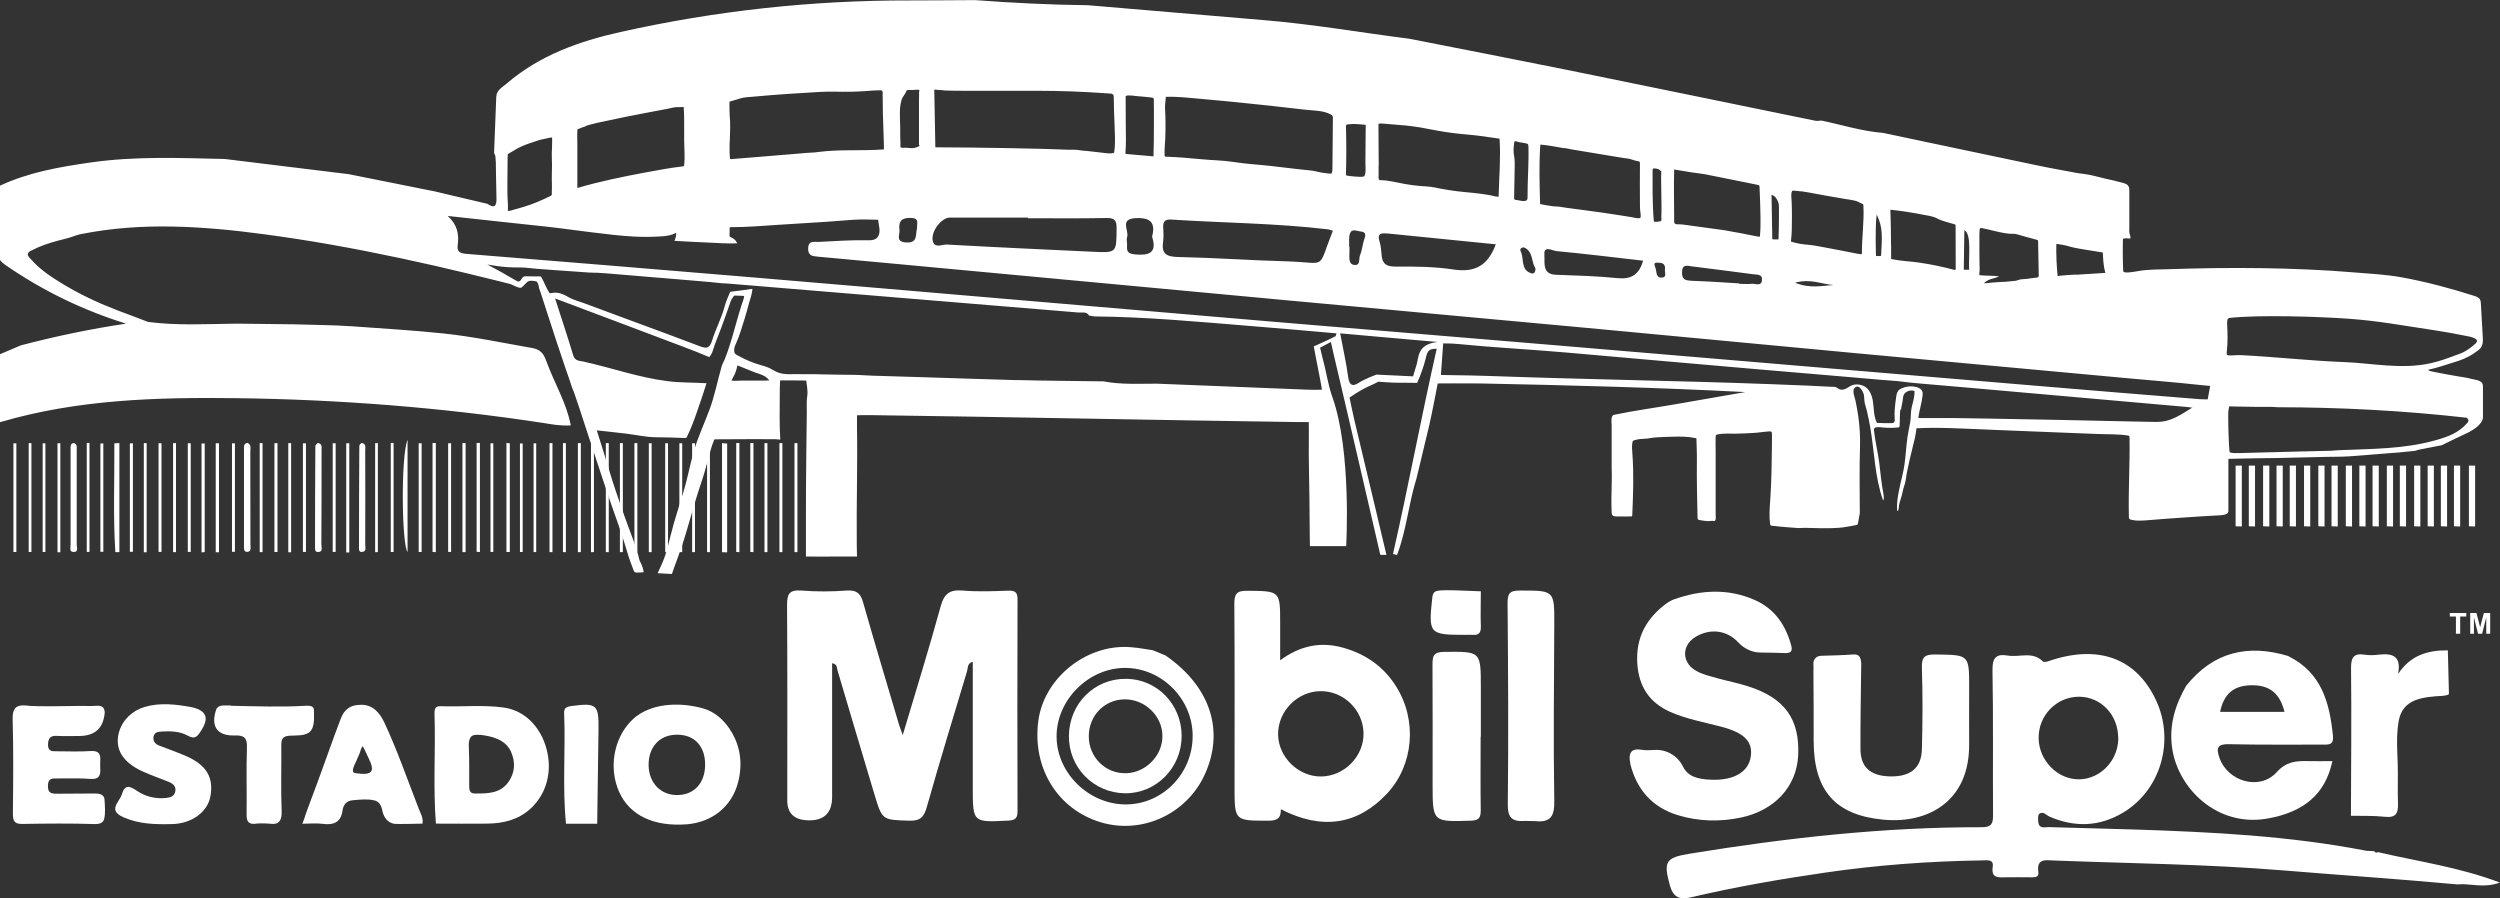<?xml version="1.0" encoding="UTF-8"?>
<svg id="Capa_2" data-name="Capa 2" xmlns="http://www.w3.org/2000/svg" viewBox="0 0 229.11 82.33">
  <rect x="0" y="0" width="229.11" height="82.33" fill="#333333" stroke="none"/>
  <defs>
    <style>
      .cls-1 {
        fill: #fff;
        stroke-width: 0px;
      }
    </style>
  </defs>
  <g id="Reverso">
    <g>
      <g>
        <path class="cls-1" d="m218.01,78.11c3.61.85,7.3,1.34,11.09,2.77-1.49.56-2.71.05-3.9.17-5.34-.49-10.7-.85-16.04-1.29-6.97-.57-13.94-.63-20.91-.9-.76-.03-1.63-.22-1.45,1.06.07.46-.27.48-.61.48-.81,0-1.63-.02-2.44,0-.68.02-1.27.05-1.13-.95.11-.74-.5-.6-.93-.6-4.83.07-9.65.42-14.43,1.12-4.15.6-8.28,1.32-12.36,2.28-1.04.24-1.59-.09-1.87-1.13-.6-2.17-.38-2.52,1.8-2.88,8.87-1.45,17.79-2.45,26.79-2.43.88,0,1.04-.33,1.03-1.11-.03-4.42.03-8.85-.05-13.27-.02-1.17.33-1.53,1.42-1.35,1.06.18,2.26-.42,3.2.54.08.08.35.03.52-.03,4.53-1.56,8.03-.29,9.84,3.57,1.75,3.73.44,8.25-3.01,10.31-2.17,1.3-4.43,1.37-6.74.37-.3-.13-.6-.54-.95-.25-.14.12-.11.52-.08.78.09.62.6.42.97.43,2.62.08,5.24.14,7.85.22,7.08.23,14.16.58,21.14,1.93.26.05.54.03.81.05.1.13.21.2.36.08l.05.03Zm-23.89-10.49c-.01-2.12-1.58-3.76-3.59-3.77-2.07,0-3.75,1.73-3.7,3.83.04,2.04,1.75,3.76,3.7,3.74,1.98-.02,3.61-1.75,3.6-3.8Z"/>
        <path class="cls-1" d="m82.73,67.37c1.23-4.15,2.42-7.94,3.47-11.78.32-1.19.83-1.57,2.03-1.47,1.39.12,2.8.06,4.19.01.66-.02.84.2.83.84-.02,6.45-.02,12.91,0,19.36,0,.64-.18.84-.84.87-3.26.17-3.26.19-3.26-3.04,0-3.83,0-7.66,0-11.51-.52.13-.43.56-.53.88-1.24,4.14-2.51,8.26-3.68,12.42-.27.95-.61,1.29-1.62,1.26-2.46-.08-2.46-.02-3.18-2.4-1.14-3.79-2.26-7.58-3.39-11.38-.07-.24,0-.56-.49-.65,0,4.1,0,8.17,0,12.24q0,2.16-2.09,2.16t-2.02-1.96c0-5.91.02-11.82-.02-17.73,0-1,.15-1.46,1.3-1.37,1.39.11,2.8.1,4.19,0,.91-.06,1.25.28,1.48,1.09,1.07,3.76,2.2,7.51,3.31,11.26.06.19.14.38.32.89Z"/>
        <path class="cls-1" d="m117.38,74.15c.02.77-.26,1.06-1.09,1.06-3.15,0-3.15.04-3.15-3.06,0-5.6.02-11.2-.02-16.79,0-.91.19-1.23,1.17-1.22,3.03.03,3.03-.01,3.03,2.99,0,1.04,0,2.07,0,3.38,1.83-1.35,3.73-1.73,5.78-1.15,2.03.57,3.68,1.71,4.81,3.49,2.01,3.14,1.65,7.26-.8,9.88-2.69,2.87-5.95,3.37-9.73,1.43Zm3.67-10.81c-2.15,0-3.95,1.84-3.92,3.98.03,2.07,1.85,3.85,3.92,3.84,2.15-.01,3.96-1.86,3.91-3.99-.05-2.11-1.82-3.84-3.92-3.83Z"/>
        <path class="cls-1" d="m149.42,69.99c-.03-.13-.06-.26-.07-.4-.05-.67.24-1.02,1.07-.88.39.07.78.04,1.18.02,1.1-.08,2.14.52,2.63,1.51.42.86,1.21,1.18,2.66,1.22,2.05.06,3.37-.74,3.56-2.14.19-1.37-.6-2.17-2.74-2.73-1.56-.41-3.16-.69-4.65-1.35-1.91-.86-2.87-2.32-3.01-4.42-.16-2.41.85-4.17,2.66-5.51.23-.17.48-.3.75-.4,2.44-.85,4.89-1,7.34.07,1.82.8,2.84,2.28,3.35,4.16.15.54-.03.73-.59.71-.75-.03-1.5-.04-2.25-.05s-1.49-.36-2.01-.93c-1.02-1.11-2.59-1.34-3.98-.46-1.18.75-1.19,2.23-.02,2.98.65.42,1.41.57,2.14.78.91.25,1.84.43,2.74.72,3.38,1.07,4.78,3.02,4.61,6.37-.15,2.83-2.15,5.02-5.27,5.67-1.93.4-3.86.35-5.74-.22-2.38-.72-3.79-2.36-4.38-4.72Z"/>
        <path class="cls-1" d="m209.74,60.15c3.02,1.5,3.76,4.26,4.06,7.28.09.86-.4.82-.98.81-2.84-.01-5.69.03-8.53-.04-1.08-.03-1.21.34-.89,1.25.75,2.17,3.69,3.04,5.24,1.32.88-.97,1.74-1.04,2.82-1.02.75.02,1.51,0,2.29,0-.65,3.08-2.67,4.66-5.86,5.25-4.7.88-8.32-2.77-8.83-6.47-.29-2.07.28-3.92,1.29-5.68,2.49-3.12,5.67-3.85,9.39-2.72Zm-6.28,5.09h5.9c-.42-1.71-1.38-2.47-3.04-2.44-1.62.02-2.52.79-2.86,2.44Z"/>
        <path class="cls-1" d="m166.19,60.83c-.03-.39.28-.72.68-.73.98-.03,1.97-.05,2.95-.12.64-.05.69.33.75.75,0,.04,0,.08,0,.11-.03,2.59-.08,5.19-.07,7.78,0,1.68.89,2.47,2.65,2.53,1.9.06,2.94-.73,2.98-2.5.07-2.48.08-4.96,0-7.43-.04-1.06.3-1.26,1.27-1.24,3.07.04,3.07,0,3.06,3.09,0,1.71-.01,3.43,0,5.14.04,5.22-3.77,7.29-7.83,6.91-4.47-.41-6.41-2.69-6.42-7.23,0-2.12,0-4.24-.02-6.35,0-.24.02-.48,0-.72Z"/>
        <path class="cls-1" d="m106.83,60.08c4.11,2.85,5.43,6.93,3.55,10.96-1.67,3.58-5.72,5.43-9.46,4.33-4-1.18-6.35-5-5.76-9.34.5-3.65,3.92-6.63,7.68-6.74.96-.03,1.88.16,2.81.3.4.16.79.33,1.19.49Zm2.47,7.33c-.02-3.38-2.84-6.2-6.2-6.2-3.36,0-6.31,2.97-6.27,6.33.03,3.35,3.01,6.22,6.41,6.18,3.36-.04,6.08-2.88,6.06-6.31Z"/>
        <path class="cls-1" d="m139.64,75.24c-1.09.05-1.48-.33-1.46-1.55.07-6.13.03-12.27-.02-18.4,0-.84.14-1.17,1.09-1.17,3.21,0,3.2-.04,3.19,3.11-.02,5.37-.09,10.74,0,16.1.03,1.44-.3,2.08-1.77,1.92-.34,0-.69-.01-1.03-.02Z"/>
        <path class="cls-1" d="m219.7,69.03c.01.27.02.54.03.82.05,1.24-.02,2.48.03,3.72.04.97-.18,1.4-1.24,1.28-1.01-.11-2.05-.07-3.07-.09.01-4.5.06-9,.01-13.51-.01-1.02.25-1.41,1.27-1.25.4.06.81.05,1.21,0,1.23-.14,2.16.02,1.83,1.77,1.13-1.73,2.74-2.19,4.56-2.17.03,1.32.07,2.65.1,3.97,0,.23-1.1.22-1.24.24-.81.08-1.71.18-2.39.65-.55.37-.86.96-.97,1.6-.18.98-.17,1.98-.13,2.97Z"/>
        <path class="cls-1" d="m58.37,65.61c1.66-1.23,4.14-1.23,6.06-.69,1.36.39,2.35,1.5,2.92,2.75.47,1.03.61,2.17.44,3.28,0,.01,0,.02,0,.03-.04.24-.09.48-.15.71-.56,2.22-2.38,3.66-4.67,3.85-3.06.24-5.28-.82-6.24-2.99-.93-2.11-.53-4.77,1.08-6.45.17-.18.36-.35.56-.5Zm3.67,1.72c-1.58,0-2.62,1.12-2.6,2.8.02,1.63,1.13,2.77,2.68,2.73,1.51-.03,2.48-1.1,2.5-2.75.02-1.72-.98-2.79-2.58-2.78Z"/>
        <path class="cls-1" d="m39.95,75.49c-.27-3.36-.02-6.72-.13-10.08-.01-.4.04-.71.56-.69,1.92.07,3.86-.14,5.78.12,2.19.31,3.61,2.13,4.02,4.2.17.85.16,1.73-.06,2.57-.25.96-.77,1.83-1.5,2.5-1.13,1.03-2.5,1.35-3.96,1.37-1.57.02-3.14,0-4.71,0Zm4.01-8.14c-.18-.02-.36-.02-.53.02-.52.12-.48.83-.46,1.24.05,1.12.02,2.24.03,3.36,0,.37,0,.75.52.75,1.13,0,2.28.02,3.05-1.02.64-.87.68-1.86.26-2.81-.5-1.12-1.75-1.43-2.86-1.55Z"/>
        <path class="cls-1" d="m3.57,64.72c1.64.03,3.27-.05,4.91-.02.45,0,1.03-.19,1.12.55q-.15,2.2-2.36,2.2c-.68,0-1.36.02-2.03-.01-.58-.03-.79.19-.81.78-.01.61.33.64.77.63,1.04,0,2.08.05,3.11-.02,1.17-.08.87.72.9,1.35.03.65.11,1.28-.91,1.2-.99-.08-1.98-.03-2.98-.04-.47,0-.88-.05-.9.65-.02.77.41.75.95.75,1.13-.02,2.26,0,3.38-.02.42,0,.84.1.86.58.03.55.1,1.24-.04,1.77-.1.39-.51.46-.87.45-2.21-.07-4.42-.05-6.63-.01-.77.01-.86-.32-.86-.98.03-2.84.06-5.69-.02-8.53-.01-.35-.01-.8.23-1.09.34-.4,1.04-.23,1.49-.21.23,0,.45.02.68.02Z"/>
        <path class="cls-1" d="m135.69,67.51c0,2.25-.02,4.5.01,6.75,0,.67-.16.93-.9.95-3.51.11-3.51.14-3.51-3.34,0-3.65.01-7.29-.01-10.94,0-.78.06-1.18,1.06-1.19,3.38-.03,3.37-.09,3.37,3.31,0,1.49,0,2.97,0,4.46,0,0,0,0,0,0Z"/>
        <path class="cls-1" d="m31.69,65.1s.04-.04.06-.06c.35-.35.85-.44,1.33-.45,1.06-.02,1.71.71,2.13,1.6,1.18,2.52,2.09,5.15,3.1,7.75,0,.01,0,.02.01.04.19.5.49.94.4,1.5,0,0-2.33.06-2.58.02-.65-.11-.99-.63-1.11-1.25-.08-.42-.28-.8-.73-.9-.65-.15-1.33-.07-1.99-.01-.55.04-.85.41-.92.94-.14,1.07-.81,1.36-1.82,1.22-.57-.08-1.17-.01-1.88-.01.06,0,.32-.87.36-.97.12-.34.25-.67.37-1.01.25-.67.5-1.34.75-2.01.66-1.79,1.28-3.59,1.96-5.38.13-.36.28-.73.54-1.01Zm1.54,3.29c-.16.18-.2.48-.27.64-.11.25-.22.51-.33.76-.09.2-.55,1.01-.08,1.06.44.05.95.15,1.31-.03.43-.21.14-.86,0-1.16-.15-.31-.48-1.09-.63-1.28Z"/>
        <path class="cls-1" d="m10.9,67.12c.31-1.13,1.22-2,2.35-2.33,1.41-.42,2.88-.25,4.37.03,1.31.32,1.56.99.81,2.14-.34.53-.55.83-1.22.46-.72-.4-1.56-.43-2.37-.38-.31.02-.67.04-.76.43-.09.41.11.7.49.85.83.33,1.69.62,2.51.98,1.85.82,2.52,1.96,2.2,3.69-.26,1.43-1.72,2.48-3.46,2.53-1.54.04-3.05.02-4.5-.62-1.49-.65-.37-1.39-.15-2.11.26-.89.68-.79,1.34-.34.79.54,1.71.78,2.7.68.38-.04.73-.13.84-.54.13-.49-.16-.76-.57-.93-.79-.32-1.6-.6-2.38-.95-1.87-.84-2.61-2.08-2.2-3.6Z"/>
        <path class="cls-1" d="m21.18,64.68c2.28.05,4.58.13,6.86,0,.23-.01.6-.02.7.24.03.07.03.15.03.22,0,.58.1,1.48-.37,1.92-.43.41-1.3.33-1.84.36-.72.04-.78.37-.78.93.02,1.98-.05,3.97.03,5.95.01.39,0,.9-.38,1.12-.24.13-.53.08-.79.06-.29-.02-.58-.03-.87-.02-.26,0-.55.09-.8,0-.36-.12-.37-.52-.37-.84.03-2.03-.04-4.06.03-6.09.03-.89-.22-1.16-1.12-1.13-1.6.05-2.21-.82-1.71-2.34.14-.43.61-.42.99-.41.13,0,.26,0,.39,0Z"/>
        <path class="cls-1" d="m51.87,75.48c-.34-3.37-.03-6.75-.17-10.12-.02-.45.18-.59.63-.65,2.34-.32,2.55-.16,2.52,2.13-.04,2.88-.08,5.76-.12,8.65-.95,0-1.9,0-2.85,0Z"/>
        <path class="cls-1" d="m132.02,54.11c.18,0,.35-.01.53-.02.27,0,.54,0,.81.01.78.03,1.56.06,2.35.09,0,1.07-.04,2.15,0,3.22.02.6-.2.82-.77.77-.22-.02-.45,0-.67,0-3.3,0-3.37-.09-3.01-3.41.06-.58.34-.63.76-.66Z"/>
        <path class="cls-1" d="m66.64,40.64c0,3.33,0,6.65,0,9.98-.16,0-.32,0-.47-.01v-10c.16.01.31.03.47.04Z"/>
        <path class="cls-1" d="m39.64,50.58v-9.98c.1,0,.2,0,.3,0v10c-.1,0-.2-.01-.3-.02Z"/>
        <path class="cls-1" d="m10.94,40.6v10c-.12,0-.24,0-.37,0-.21-3.32-.07-6.65-.09-9.97l.46-.03Z"/>
        <path class="cls-1" d="m8.2,40.59v9.99c-.08,0-.17,0-.25,0v-9.99c.08,0,.17,0,.25,0Z"/>
        <path class="cls-1" d="m20.07,40.63v9.98c-.1,0-.2,0-.3,0v-9.99c.1,0,.2,0,.3.01Z"/>
        <path class="cls-1" d="m36.07,40.59v10c-.09,0-.17,0-.26,0v-10c.09,0,.17,0,.26,0Z"/>
        <path class="cls-1" d="m29.11,40.59c.44.07.36.38.36.64,0,2.89,0,5.77-.02,8.66,0,.27.19.71-.33.7-.29,0-.25-.32-.25-.53,0-3.06.01-6.13.03-9.19,0-.09.15-.19.21-.26Z"/>
        <path class="cls-1" d="m22.67,40.59c.4.15.27.52.27.8.01,2.84.01,5.67.01,8.51,0,.25.11.62-.24.67-.39.06-.35-.31-.35-.56,0-3.02,0-6.03,0-9.05,0-.19.09-.34.31-.38Z"/>
        <path class="cls-1" d="m42.67,40.6v10c-.1,0-.19,0-.29,0v-10c.1,0,.19,0,.29,0Z"/>
        <path class="cls-1" d="m31.73,50.63v-10.01c.09,0,.18,0,.28,0v10.01c-.09,0-.18,0-.28,0Z"/>
        <path class="cls-1" d="m46.72,40.63v9.96c-.1,0-.2,0-.31,0v-9.99c.1,0,.2.02.31.03Z"/>
        <path class="cls-1" d="m33.14,40.59c.44.09.33.41.33.65.01,2.88.01,5.76,0,8.65,0,.25.13.61-.22.68-.42.09-.35-.29-.35-.54,0-3.06.01-6.12.03-9.18,0-.09.14-.19.2-.26Z"/>
        <path class="cls-1" d="m67.47,50.57v-9.97h.29v10c-.1,0-.19-.02-.29-.02Z"/>
        <path class="cls-1" d="m68.76,50.57v-9.97h.29v10c-.1,0-.19-.02-.29-.02Z"/>
        <path class="cls-1" d="m43.68,50.58v-9.99c.1,0,.2,0,.3,0v10c-.1,0-.2-.01-.3-.02Z"/>
        <path class="cls-1" d="m6.74,40.6c.37.09.29.4.29.65,0,2.88,0,5.77,0,8.65,0,.26.2.74-.34.68-.37-.04-.21-.43-.22-.67,0-2.93,0-5.86,0-8.78,0-.22-.04-.46.27-.53Z"/>
        <path class="cls-1" d="m18.47,50.61v-9.97c.1,0,.19,0,.29,0v9.96c-.1,0-.19.01-.29.02Z"/>
        <path class="cls-1" d="m3.91,50.59v-9.96c.08,0,.17,0,.25,0v9.96c-.08,0-.17,0-.25,0Z"/>
        <path class="cls-1" d="m34.63,40.61v9.99c-.08,0-.17,0-.25,0v-9.99c.08,0,.17,0,.25,0Z"/>
        <path class="cls-1" d="m41.07,50.59v-9.97c.09,0,.18,0,.27,0v9.96c-.09,0-.18,0-.27,0Z"/>
        <path class="cls-1" d="m30.76,40.63v9.95c-.09,0-.18,0-.27,0v-9.96c.09,0,.18,0,.27,0Z"/>
        <path class="cls-1" d="m72.81,50.6v-9.99c.09,0,.18,0,.27,0v9.99c-.09,0-.18,0-.27,0Z"/>
        <path class="cls-1" d="m27.76,50.58v-9.95c.09,0,.19,0,.28,0v9.95c-.09,0-.19,0-.28,0Z"/>
        <path class="cls-1" d="m26.42,50.6v-9.99c.09,0,.17,0,.26,0v10c-.09,0-.17,0-.26,0Z"/>
        <path class="cls-1" d="m25.43,40.61v9.98c-.09,0-.19,0-.28,0v-9.97c.09,0,.19,0,.28-.01Z"/>
        <path class="cls-1" d="m24.06,40.62v9.98c-.09,0-.17,0-.26,0v-9.99c.09,0,.17,0,.26,0Z"/>
        <path class="cls-1" d="m21.53,40.64v9.93c-.09,0-.18,0-.27,0v-9.94c.09,0,.18,0,.27,0Z"/>
        <path class="cls-1" d="m17.21,50.59v-9.97c.09,0,.18,0,.27,0v9.96c-.09,0-.18,0-.27,0Z"/>
        <path class="cls-1" d="m15.86,50.6v-9.99c.09,0,.18,0,.27,0v9.99c-.09,0-.18,0-.27,0Z"/>
        <path class="cls-1" d="m14.8,40.63v9.95c-.09,0-.18,0-.27,0v-9.96c.09,0,.18,0,.27,0Z"/>
        <path class="cls-1" d="m13.18,50.61v-10c.09,0,.17,0,.26,0v10c-.09,0-.17,0-.26,0Z"/>
        <path class="cls-1" d="m11.9,50.57v-9.94c.09,0,.19,0,.28,0v9.94c-.09,0-.19,0-.28,0Z"/>
        <path class="cls-1" d="m70.06,50.6v-9.99c.09,0,.18,0,.27,0v9.99c-.09,0-.18,0-.27,0Z"/>
        <path class="cls-1" d="m71.43,50.6v-9.99c.09,0,.18,0,.27,0v9.99c-.09,0-.18,0-.27,0Z"/>
        <path class="cls-1" d="m9.2,50.57v-9.93c.09,0,.18,0,.27,0v9.93c-.09,0-.18,0-.27,0Z"/>
        <path class="cls-1" d="m59.46,50.6v-9.98c.09,0,.18,0,.26,0v9.98c-.09,0-.18,0-.26,0Z"/>
        <path class="cls-1" d="m60.96,50.6v-9.98c.09,0,.18,0,.26,0v9.98c-.09,0-.18,0-.26,0Z"/>
        <path class="cls-1" d="m62.26,50.6v-9.98c.09,0,.18,0,.26,0v9.98c-.09,0-.18,0-.26,0Z"/>
        <path class="cls-1" d="m64.8,50.6v-9.98c.09,0,.18,0,.26,0v9.98c-.09,0-.18,0-.26,0Z"/>
        <path class="cls-1" d="m63.43,50.6v-9.98c.09,0,.18,0,.26,0v9.98c-.09,0-.18,0-.26,0Z"/>
        <path class="cls-1" d="m5.27,50.61v-9.99c.09,0,.18,0,.26,0v9.99c-.09,0-.18,0-.26,0Z"/>
        <path class="cls-1" d="m50.63,40.61v9.99h-.27v-9.99h.27Z"/>
        <path class="cls-1" d="m51.86,40.61v9.99h-.27v-9.99h.27Z"/>
        <path class="cls-1" d="m53.23,40.61v9.99h-.27v-9.99h.27Z"/>
        <path class="cls-1" d="m54.43,40.61v9.99h-.27v-9.99h.27Z"/>
        <path class="cls-1" d="m55.79,40.61v9.99h-.27v-9.99h.27Z"/>
        <path class="cls-1" d="m57.08,40.61v9.99h-.27v-9.99h.27Z"/>
        <path class="cls-1" d="m58.41,40.61v9.99h-.27v-9.99h.27Z"/>
        <path class="cls-1" d="m2.88,40.61v9.98h-.25v-9.98c.08,0,.16,0,.25,0Z"/>
        <path class="cls-1" d="m1.23,50.59v-9.96c.09,0,.18,0,.27,0v9.96h-.27Z"/>
        <path class="cls-1" d="m48.9,50.59v-9.96c.08,0,.16,0,.24,0v9.96c-.08,0-.16,0-.24.01Z"/>
        <path class="cls-1" d="m47.65,50.57v-9.93c.08,0,.17,0,.25,0v9.95c-.08,0-.17,0-.25,0Z"/>
        <path class="cls-1" d="m44.95,50.58v-9.95c.09,0,.17,0,.26,0v9.95h-.26Z"/>
        <path class="cls-1" d="m38.64,40.63v9.96c-.09,0-.18,0-.27,0v-9.97c.09,0,.18,0,.27,0Z"/>
        <path class="cls-1" d="m37.35,40.3c0,3.64,0,6.96,0,10.29-.53-.66-.63-8.75,0-10.29Z"/>
        <path class="cls-1" d="m204.88,48.23v-5.56c.19,0,.38,0,.57,0v5.58c-.19,0-.38-.01-.57-.02Z"/>
        <path class="cls-1" d="m206.09,48.23v-5.56c.19,0,.38,0,.57,0v5.58c-.19,0-.38-.01-.57-.02Z"/>
        <path class="cls-1" d="m207.4,48.23v-5.56c.19,0,.38,0,.57,0v5.58c-.19,0-.38-.01-.57-.02Z"/>
        <path class="cls-1" d="m208.63,48.23v-5.56c.19,0,.38,0,.57,0v5.58c-.19,0-.38-.01-.57-.02Z"/>
        <path class="cls-1" d="m209.84,48.23v-5.56c.19,0,.38,0,.57,0v5.58c-.19,0-.38-.01-.57-.02Z"/>
        <path class="cls-1" d="m211.15,48.23v-5.56c.19,0,.38,0,.57,0v5.58c-.19,0-.38-.01-.57-.02Z"/>
        <path class="cls-1" d="m212.46,48.23v-5.56c.19,0,.38,0,.57,0v5.58c-.19,0-.38-.01-.57-.02Z"/>
        <path class="cls-1" d="m213.67,48.23v-5.56c.19,0,.38,0,.57,0v5.58c-.19,0-.38-.01-.57-.02Z"/>
        <path class="cls-1" d="m214.98,48.23v-5.56c.19,0,.38,0,.57,0v5.58c-.19,0-.38-.01-.57-.02Z"/>
        <path class="cls-1" d="m216.22,48.23v-5.56c.19,0,.38,0,.57,0v5.58c-.19,0-.38-.01-.57-.02Z"/>
        <path class="cls-1" d="m217.43,48.23v-5.56c.19,0,.38,0,.57,0v5.58c-.19,0-.38-.01-.57-.02Z"/>
        <path class="cls-1" d="m218.74,48.23v-5.56c.19,0,.38,0,.57,0v5.58c-.19,0-.38-.01-.57-.02Z"/>
        <path class="cls-1" d="m219.93,48.23v-5.56c.19,0,.38,0,.57,0v5.58c-.19,0-.38-.01-.57-.02Z"/>
        <path class="cls-1" d="m221.24,48.23v-5.56c.19,0,.38,0,.57,0v5.58c-.19,0-.38-.01-.57-.02Z"/>
        <path class="cls-1" d="m222.48,48.23v-5.56c.19,0,.38,0,.57,0v5.58c-.19,0-.38-.01-.57-.02Z"/>
        <path class="cls-1" d="m223.69,48.23v-5.56c.19,0,.38,0,.57,0v5.58c-.19,0-.38-.01-.57-.02Z"/>
        <path class="cls-1" d="m224.89,48.23v-5.56c.19,0,.38,0,.57,0v5.58c-.19,0-.38-.01-.57-.02Z"/>
        <path class="cls-1" d="m226.26,48.23v-5.56c.19,0,.38,0,.57,0v5.58c-.19,0-.38-.01-.57-.02Z"/>
        <path class="cls-1" d="m103.22,62.21c2.82.03,5.06,2.34,5.07,5.22.01,2.92-2.32,5.29-5.18,5.27-2.91-.03-5.2-2.39-5.15-5.3.05-2.95,2.36-5.23,5.26-5.19Zm-.17,1.88c-1.85.03-3.27,1.5-3.27,3.39,0,1.92,1.54,3.44,3.43,3.38,1.8-.05,3.33-1.62,3.32-3.41,0-1.84-1.62-3.39-3.49-3.36Z"/>
        <path class="cls-1" d="m174.22,37.55c.04-.36.15-.73.18-1.09.02-.28.14-.47.4-.59.2-.1.44-.11.65-.04.02.51-.12.95-.24,1.43s-.07.97-.15,1.44c-.09.47-.19.94-.26,1.41-.11.8-.15,1.62-.26,2.42s-.34,1.55-.49,2.33c-.13.65-.26,1.32-.18,1.98.12-.04.13-.19.14-.31.02-.35.14-.67.24-1,.1-.33.14-.67.26-1,.14-.37.17-.81.24-1.2.17-.82.35-1.64.56-2.45.14-.54.27-1.07.32-1.63,2.11-.11,4.21.03,6.32.11h0c.31.01.63.03.94.04,2.16.09,4.32.18,6.48.26.95.04,1.9.07,2.85.11.92.04,1.87,0,2.78.14.05,0,.1.02.13.06.03.03.03.08.03.13.04,2.42-.12,4.84-.06,7.26,0,.05,0,.11.03.16.05.08.15.11.24.13.51.1,1.01.06,1.52.02.54-.04,1.07-.09,1.61-.13,1.08-.08,2.15-.15,3.23-.22.59-.04,1.18-.07,1.78-.1.19-.01.38-.04.55-.13.19-.1.16-.28.16-.47,0-1.52,0-3.05,0-4.57.82-.02,1.63-.04,2.45-.05,1.44-.01,2.88-.04,4.32-.08.72-.02,1.44-.03,2.16-.05.71-.02,1.43,0,2.14-.05.32-.02.65-.05.97-.07,1.03-.08,2.06-.17,3.09-.25.14,0,.29-.02.43-.03.51-.05,1.01-.1,1.52-.15.13-.04.25-.07.38-.11.7-.14,1.4-.27,2.1-.41.71-.34,1.42-.71,2.14-1.03.58-.26,1.63-.85,1.63-1.56,0-.89,0-1.79,0-2.68,0-.21-.01-.35-.1-.46-.05-.06-.13-.12-.25-.17-.24-.1-.51-.12-.76-.19-.36-.1-.74-.15-1.12-.21-.83-.14-1.65-.29-2.47-.46-.12-.03-.26-.06-.32-.16.79-.15,1.53-.43,2.3-.66.66-.19,1.31-.44,1.88-.83.23-.16.58-.37.71-.63.14-.27.13-.6.11-.89-.06-1.01-.11-2.01-.17-3.02,0-.15-.02-.3-.1-.43-.11-.17-.31-.24-.49-.3-2.19-.7-4.44-1.3-6.7-1.71-1.4-.25-2.85-.33-4.26-.44-1.41-.12-2.83-.21-4.25-.27-2.84-.13-5.69-.16-8.53-.13-1.42.02-2.85.05-4.27.1-.93.03-1.87.01-2.79.17-.2.03-1.38.28-1.39,0-.03-.61-.04-1.23-.04-1.84,0-.3,0-.6.01-.9,0-.2-.03-.21.14-.25.14-.03.33.01.47.01.02,0,.05,0,.06-.01.01-.01.02-.03.02-.05.02-.16-.05-.27-.08-.42-.04-.16-.02-.33-.02-.49,0-.39,0-.77,0-1.16,0-.77,0-1.54,0-2.31,0-.51-.31-.59-.74-.7-.47-.13-.94-.24-1.42-.34-.63-.14-1.28-.35-1.93-.43-.18-.02-.37-.05-.55-.07-1.28-.24-2.56-.46-3.83-.73-4.7-.98-9.39-1.98-14.09-2.97-1.93-.15-3.77-.74-5.65-1.13-.18,0-.37.05-.54.02-7.52-1.54-15.04-3.09-22.56-4.62-4.89-.99-9.79-1.94-14.68-2.9-4.42-.56-8.81-1.33-13.26-1.7-5.39-.45-10.77-.91-16.16-1.37-3.46-.04-6.92-.21-10.38-.47-1.98.01-3.96.03-5.95.03-8.95-.02-17.79.94-26.52,2.89-3.82.85-7.43,2.14-10.45,4.73-.39.34-.93.59-.95,1.23-.06,1.7-.13,3.4-.2,5.11.04.1.08.21.12.31.01.18.03.36.04.54.02,1.11.03,2.22.06,3.33.02.69-.18.95-.83.5-1.61-.38-3.22-.76-4.83-1.14-2.63-.53-5.26-1.06-7.89-1.58-3.78-.46-7.57-.93-11.35-1.39-4.1-.09-8.21-.27-12.29.32-2.86.41-5.7.9-8.34,2.14.01,2.27.02,4.54.03,6.8.08.09.15.17.23.26,0,0,.04.02.04.02.1.07.19.15.29.22,3.39,2.33,7.04,4.1,10.99,5.33-3.28.49-6.48,1.16-9.64,1.99-.64.27-1.29.55-1.93.82,0,1.44-.01,2.88-.02,4.32,0,.55,0,1.09,0,1.64.02.09.03.18.05.26,7.08-2.09,14.38-2.29,21.66-2.2,9.41.12,18.8.85,28.11,2.27.83.13,1.47.27,2.53.23-.4-2.12-1.49-3.81-2.27-5.97-.24-.66-.56-1-1.28-1.13-2.71-.47-5.37-1.04-8.12-1.33-2.75-.29-5.55-.45-8.28-.65-1.84-.13-3.69-.13-5.53-.19-1.71-.02-3.43-.04-5.14-.06-2.71.03-5.43.2-8.13-.16-.45-.17-.91-.35-1.36-.52-.97-.35-1.93-.72-2.87-1.12-1.17-.51-2.32-1.08-3.42-1.74-1.04-.63-2.15-1.33-2.97-2.25-.13-.15-.41-.37-.39-.58.02-.2.21-.26.36-.34.73-.39,1.52-.65,2.31-.87.39-.11.79-.19,1.18-.31.35-.11.67-.25,1.04-.32,1.37-.27,2.76-.46,4.16-.57,2.78-.22,5.57-.13,8.35.11,1.42.12,2.84.29,4.26.48,2.09.28,4.17.6,6.25.97,2.08.37,4.16.78,6.23,1.22,2.07.44,4.13.91,6.19,1.41.8.19,1.61.39,2.41.59.4.1.8.2,1.2.3.18.04.34.08.49.16.17.09.36.17.55.23.07.02.15.04.22.02.06-.02.11-.07.16-.12.13-.13.26-.26.39-.39.17-.18.59-.14.8-.08.04,0,.07.02.1.04.03.03.05.06.07.1.08.16.11.33.14.51.03.14.1.25.14.39.17.51.33,1.01.49,1.52.33,1.01.66,2.03.99,3.04.25.77.51,1.54.77,2.3.13.38.26.77.4,1.15.13.36.23.77.4,1.11.01.03.02.06.03.09.35.99.67,1.99.99,2.98.51,1.57,1.03,3.13,1.55,4.7.28.83.56,1.66.84,2.49.31.9.64,1.78.94,2.68.24.72.44,1.44.67,2.16.12.36.25.72.39,1.07.07.17.09.35.29.36.2.01.42,0,.62-.02.02,0,.04,0,.05-.01.02-.02.02-.05.01-.08-.05-.3-.16-.59-.3-.86-.1-.18-.13-.39-.18-.59-.34-1.22-.84-2.38-1.26-3.58-.49-1.4-.99-2.81-1.41-4.23-.22-.71-.43-1.42-.65-2.12-.13-.43-.49-1.54-.49-1.54,0,0,1.9.2,2.78.31.87.11,1.78.32,2.66.32.88,0,1.76.04,2.64.07.04,0,.09,0,.12-.02.03-.02.04-.05.06-.08.38-.77.67-1.55.95-2.37.29-.85.59-1.7.85-2.55-1.19-.07-2.39-.04-3.58-.19-2.62-.33-5.11-1.22-7.68-1.79-.35-.08-.8-.03-.96-.58-.49-1.66-1.05-3.3-1.66-5.21,1.98.75,3.96,1.49,5.95,2.24,1.93.73,3.85,1.45,5.78,2.18.79.3,1.57.6,2.34.93.02,0,.04.02.06.01.02,0,.04-.03.06-.05.1-.15.2-.31.25-.48.21-.72.53-1.43.79-2.14.29-.79.57-1.57.84-2.36.06-.18.16-.35.28-.51.02-.03.05-.06.09-.08.03,0,.06,0,.09,0,.27,0,.53.02.8.03-.03.31-.15.55-.24.84-.3.93-.55,1.88-.82,2.81-.14.48-.29.96-.45,1.43-.08.24-.17.47-.26.7-.09.22-.22.44-.29.66-.39,1.35-.64,2.72-1.14,4.04-.47,1.26-1.05,2.48-1.42,3.78-.35,1.23-.58,2.5-.95,3.72-.4,1.32-.84,2.63-1.17,3.97-.15.6-.29,1.2-.48,1.78-.19.58-.46,1.13-.71,1.68.44.02.87.05,1.31.07.14-.41.27-.8.43-1.21.15-.4.3-.81.44-1.22.65-1.94,1.13-3.93,1.79-5.86.35-1.02.61-2.05.89-3.09.09-.3.19-.6.31-.89,0-.02.02-.05.04-.06.02-.01.05-.01.07-.01,1.67,0,3.33-.03,5-.01.18,0,.36,0,.55,0,.05,0,.38.06.41.02,0,0,0-.02,0-.03-.09-1.25-.05-2.51-.05-3.76,0-.16,0-1.62.05-1.62.19,0,2.38,0,2.38.02.04.45.17.95.09,1.4-.08.5-.03,1.05-.04,1.56-.02,1.08-.03,2.15-.04,3.23-.03,2.15-.04,4.31-.04,6.46v.06c0,1.84,0,3.41,0,3.41,0,0,1.95.02,3.63,0,.43,0,1.05,0,1.05,0,0,0-.02-.68-.02-1.08-.04-3.61.08-7.11.02-10.72,0-.47,0-1.14,0-1.14,0,0,.62-.03,1.1-.02,13.46.18,26.26.46,39.44.64.51,0,.86,0,.86,0,0,0,.02.58.01.91-.04,2.75.07,5.32.07,8.08,0,.95.03,2.38.03,2.38.01,0,3.32,0,3.32,0,0,0,.51-8.68-1.26-13.65-.42-1.18-.56-2.36-.9-3.57-.06-.22-.23-.97-.23-.97l.99-.52s.17.76.24,1.07c1.35,5.69,4.29,18.44,4.29,18.44h.56s-1.96-8.3-2.91-12.23c-.2-.84-.47-2.18-.47-2.18,0,0,.92-.69,2.05-1.17.27-.12.59-.29.59-.29,0,0,1.19.09,1.58.09,1,0,1.97.02,1.97.02,0,0,.41-.84.74-2.05.19-.7.16-1.1,1.06-1.08-1.43,6.3-2.59,12.58-4.01,18.81.12.03.25.06.37.09.87-2.26,1.06-4.72,1.79-7.03.39-1.63.78-3.25,1.17-4.88.29-1.27.77-3.81.77-3.81,0,0,2.6-.02,3.84,0,8.11.16,16.21.37,24.35.79-2.16.38-4.32.76-6.49,1.13-1.84.32-3.7.57-5.52.95-.36.07-.24.69-.24.98v3.87c.04.91-.02,1.83-.02,2.74,0,.46-.01.91.02,1.37,0,.09.02.18.07.25.13.15.47.1.65.11.34.01.68,0,1.02,0,.04,0,.09,0,.12-.03.03-.03.03-.07.03-.11.08-1.87.15-3.74.01-5.61-.03-.34-.06-.68,0-1.02,0-.05.02-.1.05-.14.04-.05.1-.07.17-.09.33-.09.66-.12,1-.13.22,0,.45-.07.67-.09.6-.06,1.2-.07,1.8-.09.72-.02,1.4-.02,2.11.13.02,0,.05.01.06.03.01.02.01.04.01.05.01.65.05,1.3.04,1.95-.02,1.74.02,3.48.06,5.22,0,.07,0,.16.06.21.03.03.08.04.13.05.26.04.52.09.78.1.13,0,.27-.03.39-.03.09,0,.17.07.25-.03.11-.14.04-.4.05-.56v-5.07c0-.23,0-.46,0-.69,0-.46-.02-.92,0-1.37,0-.05,0-.1.04-.14.03-.03.07-.04.1-.05.55-.13,1.12-.07,1.68-.08.52,0,1.04-.04,1.56-.06.52-.02,1.04-.12,1.57-.15.05,0,.11,0,.15.03.05.04.06.12.06.19,0,.29,0,.59,0,.88-.02,1.75-.04,3.49-.16,5.24-.05.71-.11,1.43-.01,2.14,0,.05.02.1.05.13.03.03.07.03.11.04.53.06,1.07.11,1.6.15.27.02.53.04.8.06.22.01.42-.02.64-.02,1.02.02,2.04.08,3.06,0,.31-.02.61-.06.91-.12.1-.02.86-.13.87-.21.06-.33.12-.67.18-1,0-2.03-.05-4.06.02-6.09.03-.94-.03-1.87-.16-2.8-.07-.47-.15-.94-.25-1.41-.06-.31-.35-.93-.08-1.2.39-.39.78.34.84.63.05.25.03.51.08.75s.14.48.2.73c.12.52.23,1.05.32,1.58.37,2.22.41,4.52,1.17,6.65.09-.18.06-.4.03-.6-.19-.96-.27-1.93-.39-2.89-.13-.98-.37-1.95-.48-2.93,0-.08-.01-.16.04-.22.16-.17.64-.07.84-.06.45.04.89.04,1.34-.01.03,0,.07,0,.09-.03.03-.03.04-.07.04-.12.02-.25.02-.51.02-.76,0-.24.02-.49.04-.73Zm14.46-15.16c.47.03.91.2,1.37.3.26.06.53.1.8.15.62.1,1.24.2,1.86.3.03.63.06,1.26.23,1.87-.85.05-1.71.1-2.56.16-.14-.03-1.81.1-1.81.13-.1-.97-.14-1.95-.12-2.93.08,0,.16,0,.24,0Zm-7.28.65c0-.44,0-.88,0-1.32,0-.22,0-.44.02-.65,0-.07.03-.15.09-.17.03-.01.07,0,.11,0,.85.17,1.68.44,2.54.52.18.02.37-.01.55.02.22.04.44.12.65.18.44.12.87.24,1.31.36.03,0,.07.02.09.05.02.03.02.06.02.1.02,1.04.04,2.08.06,3.13,0,.23-.29.18-.46.21-.22.03-.44.06-.66.09s-.45.01-.66.07c-.14.04-.25.1-.41.11-.43.04-.89.1-1.32.1l-.81.06c-.22.02-.48.07-.7.05.16-.16.37-.28.59-.36.26-.09.56-.13.79-.27-.59-.07-1.2-.04-1.79-.1-.04-.15,0-.27.01-.41.01-.2,0-.41-.01-.61,0-.38-.01-.77-.01-1.15Zm-1.38-1.95c.69.38.37,2.45.44,3.63-.13.01-.36-.01-.49,0,0-1.19.05-2.44.05-3.63Zm-6.72,1.34c0-1.07-.02-2.14-.06-3.21,1,.1,1.99.26,2.97.45.45.09.91.13,1.32.35.47.25,1.07.37,1.58.53.04.01.08.03.1.06.01.02.01.05.01.08,0,1.31,0,2.62.01,3.92,0,.05,0,.1-.04.12-.03.02-.06,0-.09,0-1.05-.28-2.11-.5-3.18-.66-.87-.13-1.75-.14-2.61-.34,0-.43,0-.86,0-1.29Zm-1.31-2.77c.59,1.19.49,2.1.4,3.79-.33.04-.47,0-.47,0,0,0-.09-2.79.07-3.79Zm-6.91-2.13c.72.1,1.43.26,2.14.38.62.11,1.23.21,1.85.32.32.05.65.09.97.17.22.06.42.19.63.28.03.01.07.03.08.06.02.03.02.06.02.09.08,1.48-.15,2.96-.14,4.45-.13.03-.29,0-.42-.03-1.03-.21-2.07-.4-3.11-.6-.48-.09-.95-.18-1.43-.22-.52-.04-1.04-.13-1.54-.29.08-.7.09-1.44.09-2.14,0-.47,0-.94-.02-1.41,0-.16-.14-1.13.12-1.12.25.01.51.04.76.07Zm2.94,8.59c-1.05.06-2.12.35-3.52-.21,1.45-.4,2.47.14,3.52.21Zm-5.45-8.17c.08.06.15.12.22.24.17.26.24.45.24.75,0,.33,0,.67,0,1,0,.67-.02,1.34-.04,2-.05.01-.57,0-.57-.02-.02-1.36-.05-2.72-.07-4.08.08.04.15.07.21.11Zm-9.16-2.42s1.38.23,1.51.25c.49.08,1,.12,1.49.22,1.06.21,2.12.42,3.18.64l1.49.3c.05.01.11.02.14.07.02.03.02.07.03.11.05.93.07,1.87.09,2.8,0,.59.01,1.19-.06,1.78,0,.03-1.43-.27-1.54-.29-.57-.11-1.13-.21-1.7-.31-1.29-.18-2.58-.36-3.87-.53-.28-.04-.74.08-.74-.23,0-2.02-.05-3.3,0-4.81Zm1.53,10.19c-.55-.02-.8-.15-.79-.76,0-.77.47-.61.9-.55,1.87.23,3.74.48,5.6.72.39.05.91-.02.82.59-.08.54-.57.26-.88.29-.4.04-.81,0-1.21,0v-.04c-1.48-.09-2.96-.19-4.44-.24Zm-2.94-10.21s.04.02.07.04c.07.05.06.13.18.11-.04.68,0,1.38,0,2.07s.04,1.45,0,2.17c0,.11.05.27-.03.35-.05.04-.18.05-.24.06-.06,0-.41.07-.42-.05-.07-.86-.1-1.72-.11-2.58,0-.43,0-.86,0-1.29,0-.22,0-.43,0-.65,0-.24-.03-.34.24-.3.1.01.22.03.32.07Zm-.1,8.57c.53-.04.74.19.68.62-.03.27.2.71-.27.74-.58.04-.47-.52-.59-.86-.08-.25-.24-.54.18-.51Zm-10.75-10.57c0-.09.01-.18.02-.26.69.05,1.37.2,2.05.31.26,0,.54.09.8.13,1.06.18,2.12.36,3.19.53.53.09,1.06.17,1.59.26.24.04.5.05.72.13.2.08.41.13.63.17.03,0,.06.01.09.03.05.04.05.11.05.17-.02,1.24,0,2.47,0,3.71,0,.23,0,.45.03.68.02.13.04.26.04.39,0,.16,0,.23-.15.24-.23.01-.46-.06-.69-.1-.35-.06-.71-.11-1.06-.17-1.06-.17-2.13-.32-3.19-.46-.53-.07-1.07-.14-1.6-.21-.24-.03-.48-.07-.72-.11s-.49-.02-.74-.06c-.1-.02-1.07-.16-1.07-.21-.05-1.73-.1-3.46,0-5.19Zm.39,9.86c-.11-.91.73-.4,1.08-.36,2.64.25,5.27.57,7.96.88-.37,1.29-1.09,1.72-2.33,1.6-1.88-.19-3.77-.24-5.66-.31-1.31-.05-.99-1.15-1.06-1.8Zm-1.22,1.67c-1-.32-.62-1.35-.96-2.01-.14-.26.18-.43.39-.32.77.41.58,1.33.96,1.86.03.37-.13.56-.39.47Zm-.88-11.98l.41.08c.06.01.13.03.17.07.04.05.05.12.05.18.05,1.56-.09,3.12-.08,4.68,0,.08,0,.15-.03.22-.12.28-.84.04-1.07.02-.03,0-.06,0-.08-.02-.05-.03-.05-.1-.05-.16.02-.9.03-1.81.05-2.71,0-.39.02-.75-.05-1.12-.08-.39-.05-.79,0-1.18.01-.09,0-.14.08-.17.07-.03.27.05.35.07l.26.05Zm-13.09,2.13c0-1.08-.01-2.16-.02-3.24,0-.13,0-.26,0-.39,0-.17-.04-.23.13-.24.26-.01.53.03.79.05.53.04,1.06.08,1.58.13.48.05.97.12,1.45.2.5.09.99.19,1.49.28.93.17,1.88.28,2.82.36s1.85.23,2.78.36c.02,0,.04,0,.05.02.01.01.01.03.01.05.11,1.75-.05,3.51-.09,5.26-.25,0-.49-.08-.73-.13-.27-.05-.53-.09-.8-.13-.52-.07-1.05-.12-1.58-.17-.94-.09-1.87-.23-2.8-.43-.43-.09-.89-.09-1.33-.13s-.91-.1-1.35-.18c-.73-.13-1.45-.33-2.19-.35-.07,0-.14,0-.18-.05-.04-.04-.04-.1-.04-.15v-1.12Zm.75,6.2c3.3.33,6.6.66,9.98,1-.71,1.93-1.9,2.61-3.86,2.31-1.77-.27-3.58-.28-5.38-.27-.9,0-1.18-.35-1.23-1.13-.03-.4-.07-.81-.19-1.19-.22-.69.13-.77.67-.71Zm-2.61-10.01l.67.06c-.01,1.17-.02,2.33-.03,3.5,0,.25.1,1.16-.17,1.24-.22.06-.54,0-.76,0-.25-.02-.51-.04-.76-.09-.03,0-.06-.01-.07-.03-.02-.02-.02-.06-.02-.09.04-1.46.04-2.93,0-4.39,0-.05,0-.1.03-.13.03-.04.08-.05.12-.05.32-.04.6-.05.92-.02h.07Zm-.82,11.89c0-.23,0-.45,0-.68,0,0-.02,0-.03,0,.02-.4-.05-.84.08-1.2.16-.46.62-.22.95-.18.35.03.56.16.39.62-.19.5-.21,1.07-.42,1.56-.14.31.08.96-.53.89-.51-.06-.44-.59-.45-1Zm-16.9-13.5c0-.28.05-.56.07-.84,0-.02,0-.05.03-.06,0,0,.02,0,.03,0,1.05-.03,2.1.1,3.14.19,1.07.09,2.14.2,3.21.3,2.14.21,4.28.45,6.42.7.74.08,1.62.06,2.29.43.07.04.14.09.17.17.02.05.02.11.02.17-.01,1.52-.03,3.04-.04,4.57,0,.17,0,.35-.09.5-.03.05-.61-.05-.68-.05-.23-.03-.45-.07-.67-.13-.44-.11-.92-.13-1.37-.18-.97-.12-1.94-.23-2.92-.34-1.06-.12-2.15-.17-3.21-.34s-2.07-.17-3.1-.27c-1.07-.11-2.14-.19-3.21-.23-.04,0-.09,0-.11-.04-.01-.02-.02-.05-.02-.07-.03-.53.04-1.04.06-1.56s.03-1.07.02-1.61c0-.36-.02-.73-.04-1.09,0-.07,0-.14,0-.21Zm-.18,12.4c.06-.44.04-.9.01-1.35-.03-.54.21-.73.72-.7,4.77.31,9.56.33,14.32.89.17.02.34.09.51.14-1.48,3.68-.42,2.91-4.21,2.8-3.34-.09-6.67-.33-10.01-.4-1.05-.02-1.5-.32-1.34-1.39Zm-2.62-13.38c.53.04,1.06.09,1.6.15.24.03.16.23.17.43,0,.24,0,.48.01.71,0,.48,0,.95,0,1.43,0,.94-.01,1.88-.04,2.82l-2.51-.22s-.04,0-.05-.02c-.01-.01-.01-.04-.01-.06.07-.85.04-1.71.03-2.57s-.01-1.76-.01-2.65c.11-.07.25-.07.39-.06.14,0,.28.02.42.03Zm1.62,12.93c.46,1.43-.27,1.71-1.51,1.6-.56-.05-.85-.16-.79-.77.03-.27-.08-.57,0-.81.22-.6-.76-1.69.83-1.75,1.39-.06,1.78.47,1.46,1.73m-19.11-13.43c.71.03,1.43.03,2.14.03,2.16,0,4.32,0,6.47,0,2.11,0,4.21.08,6.31.23l.32.02c.12,0,.26.03.32.13.03.06.04.12.04.19,0,.82.04,1.64.07,2.46.02.87.11,1.78-.04,2.65-.24.09-.51.06-.77.03-.59-.07-1.18-.13-1.76-.2-.34,0-.7-.09-1.04-.11-.22-.01-.44.02-.67,0-.27,0-.54-.02-.81-.03-.54-.02-1.08-.03-1.62-.05-1.08-.03-2.16-.05-3.24-.07-2.16-.04-4.32-.06-6.47-.07-.03-1.76-.07-3.52-.1-5.29.28.03.56.04.85.06Zm.57,11.65c2.39,0,4.77,0,7.16,0v.06c2.39,0,4.77.03,7.16-.02.73-.01.98.14.97.93-.02,2.27.03,2.27-2.22,2.16-4.45-.21-8.9-.41-13.34-.66-.43-.02-1.18.41-1.3-.4-.13-.88.85-2.07,1.57-2.07Zm-4.39-10.88c.11-.24.32-.45.41-.7.01-.04.03-.08.07-.1.02-.01.05-.01.08-.01.18,0,.37,0,.55-.01.09,0,.45-.06.5.03.02.03-.03.11-.03.14-.01.09,0,.19,0,.28,0,.19,0,.39-.01.58v4.01s.03,0,.04.01c.12.13-.49.28-.54.28-.29.03-.58-.05-.87-.03-.06,0-.12.01-.18,0-.05,0-.11-.02-.15-.05v-.51c-.04-.43-.01-.86-.02-1.3s-.04-.91-.03-1.37c0-.37.04-.74.14-1.1.01-.05.03-.11.06-.16Zm-.22,12c-.1-.79.21-1.12,1.06-1.09.82.02.5.54.56.92-.18.57.12,1.41-1.03,1.33-.99-.07-.53-.72-.59-1.16Zm-15.55-8.1c.03-.81.07-1.63-.01-2.43-.01-.11-.04-1.21,0-1.22l.55-.16c.25-.07.5-.17.76-.21s.5-.05.75-.07c.54-.05,1.07-.1,1.61-.14,1.07-.09,2.15-.16,3.22-.22.91-.06,1.82-.13,2.73-.11s1.86.02,2.79-.05c.47-.03.95-.08,1.43-.07.05,0,.1,0,.14.04.03.04.04.09.04.14,0,.62.01,1.25.02,1.87,0,.22.12,3.35.1,3.36-1.98.16-3.97-.02-5.94.23-.24.03-.5.07-.75.07-.31,0-.63.05-.94.07-2.12.17-4.24.36-6.36.52-.03,0-.07,0-.1-.02-.02-.02-.02-.05-.03-.08-.02-.31-.03-.61-.03-.92,0-.2,0-.41.01-.61Zm-13.17-1.43c.69-.22,1.4-.35,2.1-.5,1.03-.23,2.07-.43,3.11-.63.52-.1,1.05-.2,1.57-.3.26-.05.52-.1.79-.15.24-.05.5-.13.74-.13.21,0,.43,0,.64-.01.02.47.05.93.04,1.41,0,.53,0,1.05,0,1.58,0,.77.09,1.56,0,2.32,0,.03,0,.06-.02.08-.03.04-.07.04-.12.05-.58.07-1.15.15-1.72.25s-1.18.21-1.77.32c-2.07.39-4.14.81-6.16,1.41,0-.93,0-1.85,0-2.78,0-.44,0-.88,0-1.32,0-.2-.01-.4-.01-.6,0-.06,0-.66.02-.67.26-.12.53-.22.81-.31Zm-4.16,1.27c.18-.04.36-.07.53-.11s.34-.09.52-.09c0,0,0,.88-.01.96-.05.54,0,1.08,0,1.62,0,.4-.03.8-.02,1.2.01.46.02.92,0,1.38,0,.04,0,.08-.02.12-.03.05-.07.07-.12.09-.77.38-1.56.72-2.38.97-.4.12-.8.24-1.21.35-.1.03-.2.05-.3.02.04-.56-.04-1.11-.04-1.67,0-.23,0-.45,0-.68,0-.44,0-.88.01-1.32.02-.47-.01-.94.02-1.42,0-.02,0-.05.01-.07.02-.04.05-.06.09-.08.24-.15.49-.3.74-.44.43-.24.89-.41,1.35-.56.23-.08.46-.15.69-.23.05-.02.1-.03.16-.04Zm20.54,22.08h-2.18c-.28,0-.59.04-.87,0,.08-.22.23-.42.32-.64.1-.24.17-.49.22-.75,0-.02,1.52.62,1.66.66.46.14.99.3,1.27.73-.02-.03-.37,0-.42,0Zm52.29-4.06c-.91.47-1.98.92-1.98.92,0,0,.23,1.27.48,2.49.16.78.27,1.48.27,1.48,0,0-.57.03-1.36,0-4.59-.18-9.19-.36-13.78-.55-1.63,0-3.26.1-4.87-.21-2.63-.04-5.25-.05-7.88-.12-.1,0-.2,0-.3,0-2.88-.08-5.76-.18-8.64-.27-1.44-.05-2.88-.09-4.32-.13-.65-.02-1.28-.08-1.93-.08-.71,0-1.41-.02-2.12-.03-.44,0-.89-.02-1.33-.03-.37-.01-.75.02-1.12,0-.77-.04-1.61.12-2.34-.21-.22-.1-.41-.24-.63-.34-.29-.14-.6-.22-.91-.31-.64-.19-1.27-.45-1.85-.77-.23-.13-.44-.17-.48-.46-.04-.25.06-.52.17-.74.33-.72.53-1.5.78-2.25.15-.45.26-.92.39-1.38.12-.44.3-.9.33-1.36-.65.1-1.31.18-1.96.26-.03,0-.05,0-.07.02-.03.02-.04.05-.05.08-.16.4-.35.8-.46,1.22-.28,1.08-.83,2.09-1.16,3.16-.22.7-.48.77-1.15.51-2.01-.76-4.02-1.51-6.04-2.25-1.01-.37-2.01-.74-3.02-1.12-.5-.19-1.01-.38-1.51-.56-.45-.17-.99-.3-1.41-.54-.34-.2-.69-.39-1.09-.42-.19-.02-.39,0-.58.04-.03,0-.06,0-.08,0-.02-.01-.04-.04-.05-.06-.27-.43-.45-.92-.69-1.36-.07-.13-.08-.12-.22-.12-.13,0-.26,0-.39,0-.27,0-.54,0-.81-.01-.17,0-.28.02-.37.16-.08.11-.14.29-.3.31-.09.02-.18-.03-.26-.08-.86-.51-1.74-1-2.63-1.47.61.1,1.21.2,1.83.24.39.03.78.03,1.18.03.49,0,1,.08,1.5.12.54.04,1.08.08,1.62.12,1.08.08,2.16.15,3.24.23.99,0,1.98.11,2.98.19,1.07.09,2.15.18,3.22.27.1,0,.19.02.29.02,1.02.09,2.05.17,3.07.26.51.04,1.01.08,1.52.13.5.04,1.02.13,1.52.13,10.74.89,21.47,1.77,32.21,2.66.33.03.74-.12.97.28.17.03.35.06.52.08,4.75.04,9.47.49,14.2.87,2.65.21,5.29.45,7.95.68-.05.14-.05.26-.1.29Zm7.41,2.7c-.11.37-.29.97-.29.97l-3.36-.16s-1.03.37-1.63.76c-.54.35-.85.24-.95-.49-.18-1.32-.47-2.63-.74-4.05,2.86.24,6.12.56,8.93.79-1.88.21-1.71,1.37-1.95,2.18Zm67.89,5.15c-.85-.02-1.71-.04-2.56-.05-2.16-.05-4.32-.09-6.49-.14-2.16-.04-4.32-.08-6.49-.12-1.08-.02-2.16-.03-3.24-.05-1.01-.01-2,.02-3.01,0-.03,0-.06,0-.08-.03,0-.01,0-.03,0-.05.1-.66.3-1.29.38-1.95.02-.14.03-.3-.03-.43-.09-.21-.31-.32-.53-.38-.43-.11-.89-.08-1.3.1-.19.08-.34.15-.43.34-.09.17-.12.37-.14.57-.05.36-.1.73-.12,1.09-.02.26-.02.52,0,.78.01.13.02.27-.07.36-.07.07-.18.07-.28.07-.39,0-.79,0-1.18-.02-.03,0-.06,0-.09-.02-.03-.02-.05-.05-.06-.09-.16-.36-.21-.76-.24-1.15-.04-.39-.06-.79-.18-1.17-.12-.38-.34-.74-.69-.93-.26-.15-.58-.19-.88-.16-.28.03-.5.21-.75.35-.19.1-.42.17-.62.09-.2-.08-.29-.23-.52-.23-.26,0-.52-.02-.78-.03-.54-.03-1.08-.05-1.62-.08-1.08-.05-2.16-.09-3.24-.13-2.16-.08-4.32-.15-6.48-.21-2.16-.06-4.32-.11-6.48-.17-2.16-.05-4.32-.11-6.48-.17-1.02-.03-2.03-.06-3.05-.09-2.3-.07-4.6-.17-6.9-.19-.4,0-1-.02-1-.02l.21-2.89s.87,0,1.3.05c3.37.33,6.55.49,9.92.78,5.75.5,11.5,1.02,17.25,1.51.67.06,1.33.12,2,.17,2.15.18,4.31.37,6.46.55,1.08.09,2.15.18,3.23.28.65.06,1.3.08,1.95.17,1.05.14,2.1.2,3.15.3s2.15.19,3.23.28c2.15.19,4.31.38,6.46.57,2.15.19,4.31.38,6.46.57s4.31.38,6.46.57c.14.01.28.02.42.04.08,0,.33.07.39.03-1.03.62-1.99,1.35-3.27,1.32Zm4.66-2.07s-.52,0-.78-.02c-5.04-.4-10.07-.82-15.11-1.24-6.97-.58-13.93-1.17-20.9-1.76-8.18-.69-16.36-1.38-24.55-2.07-8-.67-16.01-1.33-24.01-2-8.05-.68-16.09-1.37-24.14-2.06-7.91-.67-15.82-1.36-23.74-2.02-8.77-.73-17.54-1.46-26.31-2.16-.61-.05-.95-.16-.85-.84.14-.99-.06-1.86-.92-2.64,2.96.32,5.91.65,8.87.96,1.42.15,2.83.36,4.25.53s2.77.35,4.16.41c.77.03,1.53.02,2.3-.03.47-.03.95-.09,1.36-.33.01.25-.05.51-.16.74.97.06,1.95.11,2.92.15s1.91.12,2.85.08c-.1-.11-.14-.26-.27-.36-.11-.09-.24-.15-.36-.22-.04-.02-.08-.04-.09-.08,0-.02,0-.05,0-.07,0-.23,0-.46.01-.69,0-.01,0-.03,0-.04.01-.02.04-.02.06-.02,1.53,0,3.08-.13,4.6-.23,1.43-.09,2.87-.18,4.3-.27.79-.05,1.58-.13,2.37-.18s1.52-.02,2.29,0c0,.46.2.87.07,1.33s-.54.56-.96.55c-1.53-.04-3.07.08-4.6.15-.42.02-.93-.15-.94.61,0,.66.38.69.87.74,4.85.44,9.7.9,14.55,1.35,9.52.89,19.04,1.78,28.56,2.66,9.16.85,18.33,1.68,27.49,2.53,8.26.77,16.52,1.56,24.79,2.33,8.17.76,16.35,1.51,24.52,2.26,2.29.21,4.58.39,6.87.64.24.03.84.08.84.08l-.23,1.24Zm1.72-4.2c.26-2.39-.22-3.22.29-3.27,2.81-.29,8.07-.12,10.89.08,2.8.2,5.05.64,7.83,1.05,1.08.16,1.96.33,2.81.5.37.07,1.52.24.98.73-.27.25-.57.48-.89.67-.31.19-.62.29-.96.41-.74.28-1.49.55-2.27.72-2.68.59-5.31-.01-7.95-.11-3.11-.12-6.21-.47-9.32-.63-.87-.04-1.43.16-1.4-.15Zm22.08,6.33c-.81.96-1.86,1.31-2.88,1.6-2.93.84-5.97.8-8.98.93-.23.02-.45.03-.68.05-1,.02-2,.05-2.99.07-1.78.05-3.56.1-5.35.14-.19,0-.65.03-.9-.06-.12-.04-.19-3.6-.14-3.82.07-.34.04-.41.14-.4.4.03,1.6.02,2.04.04.81.03,1.57-.03,2.37.04,5.69.01,11.37.3,17.19.95.22.02.33.29.19.46Z"/>
      </g>
      <g>
        <path class="cls-1" d="m225.07,58.08v-1.58h-.56v-.32h1.51v.32h-.56v1.58h-.38Z"/>
        <path class="cls-1" d="m226.38,58.08v-1.9h.57l.34,1.3.34-1.3h.58v1.9h-.36v-1.5l-.38,1.5h-.37l-.38-1.5v1.5h-.36Z"/>
      </g>
    </g>
  </g>
</svg>